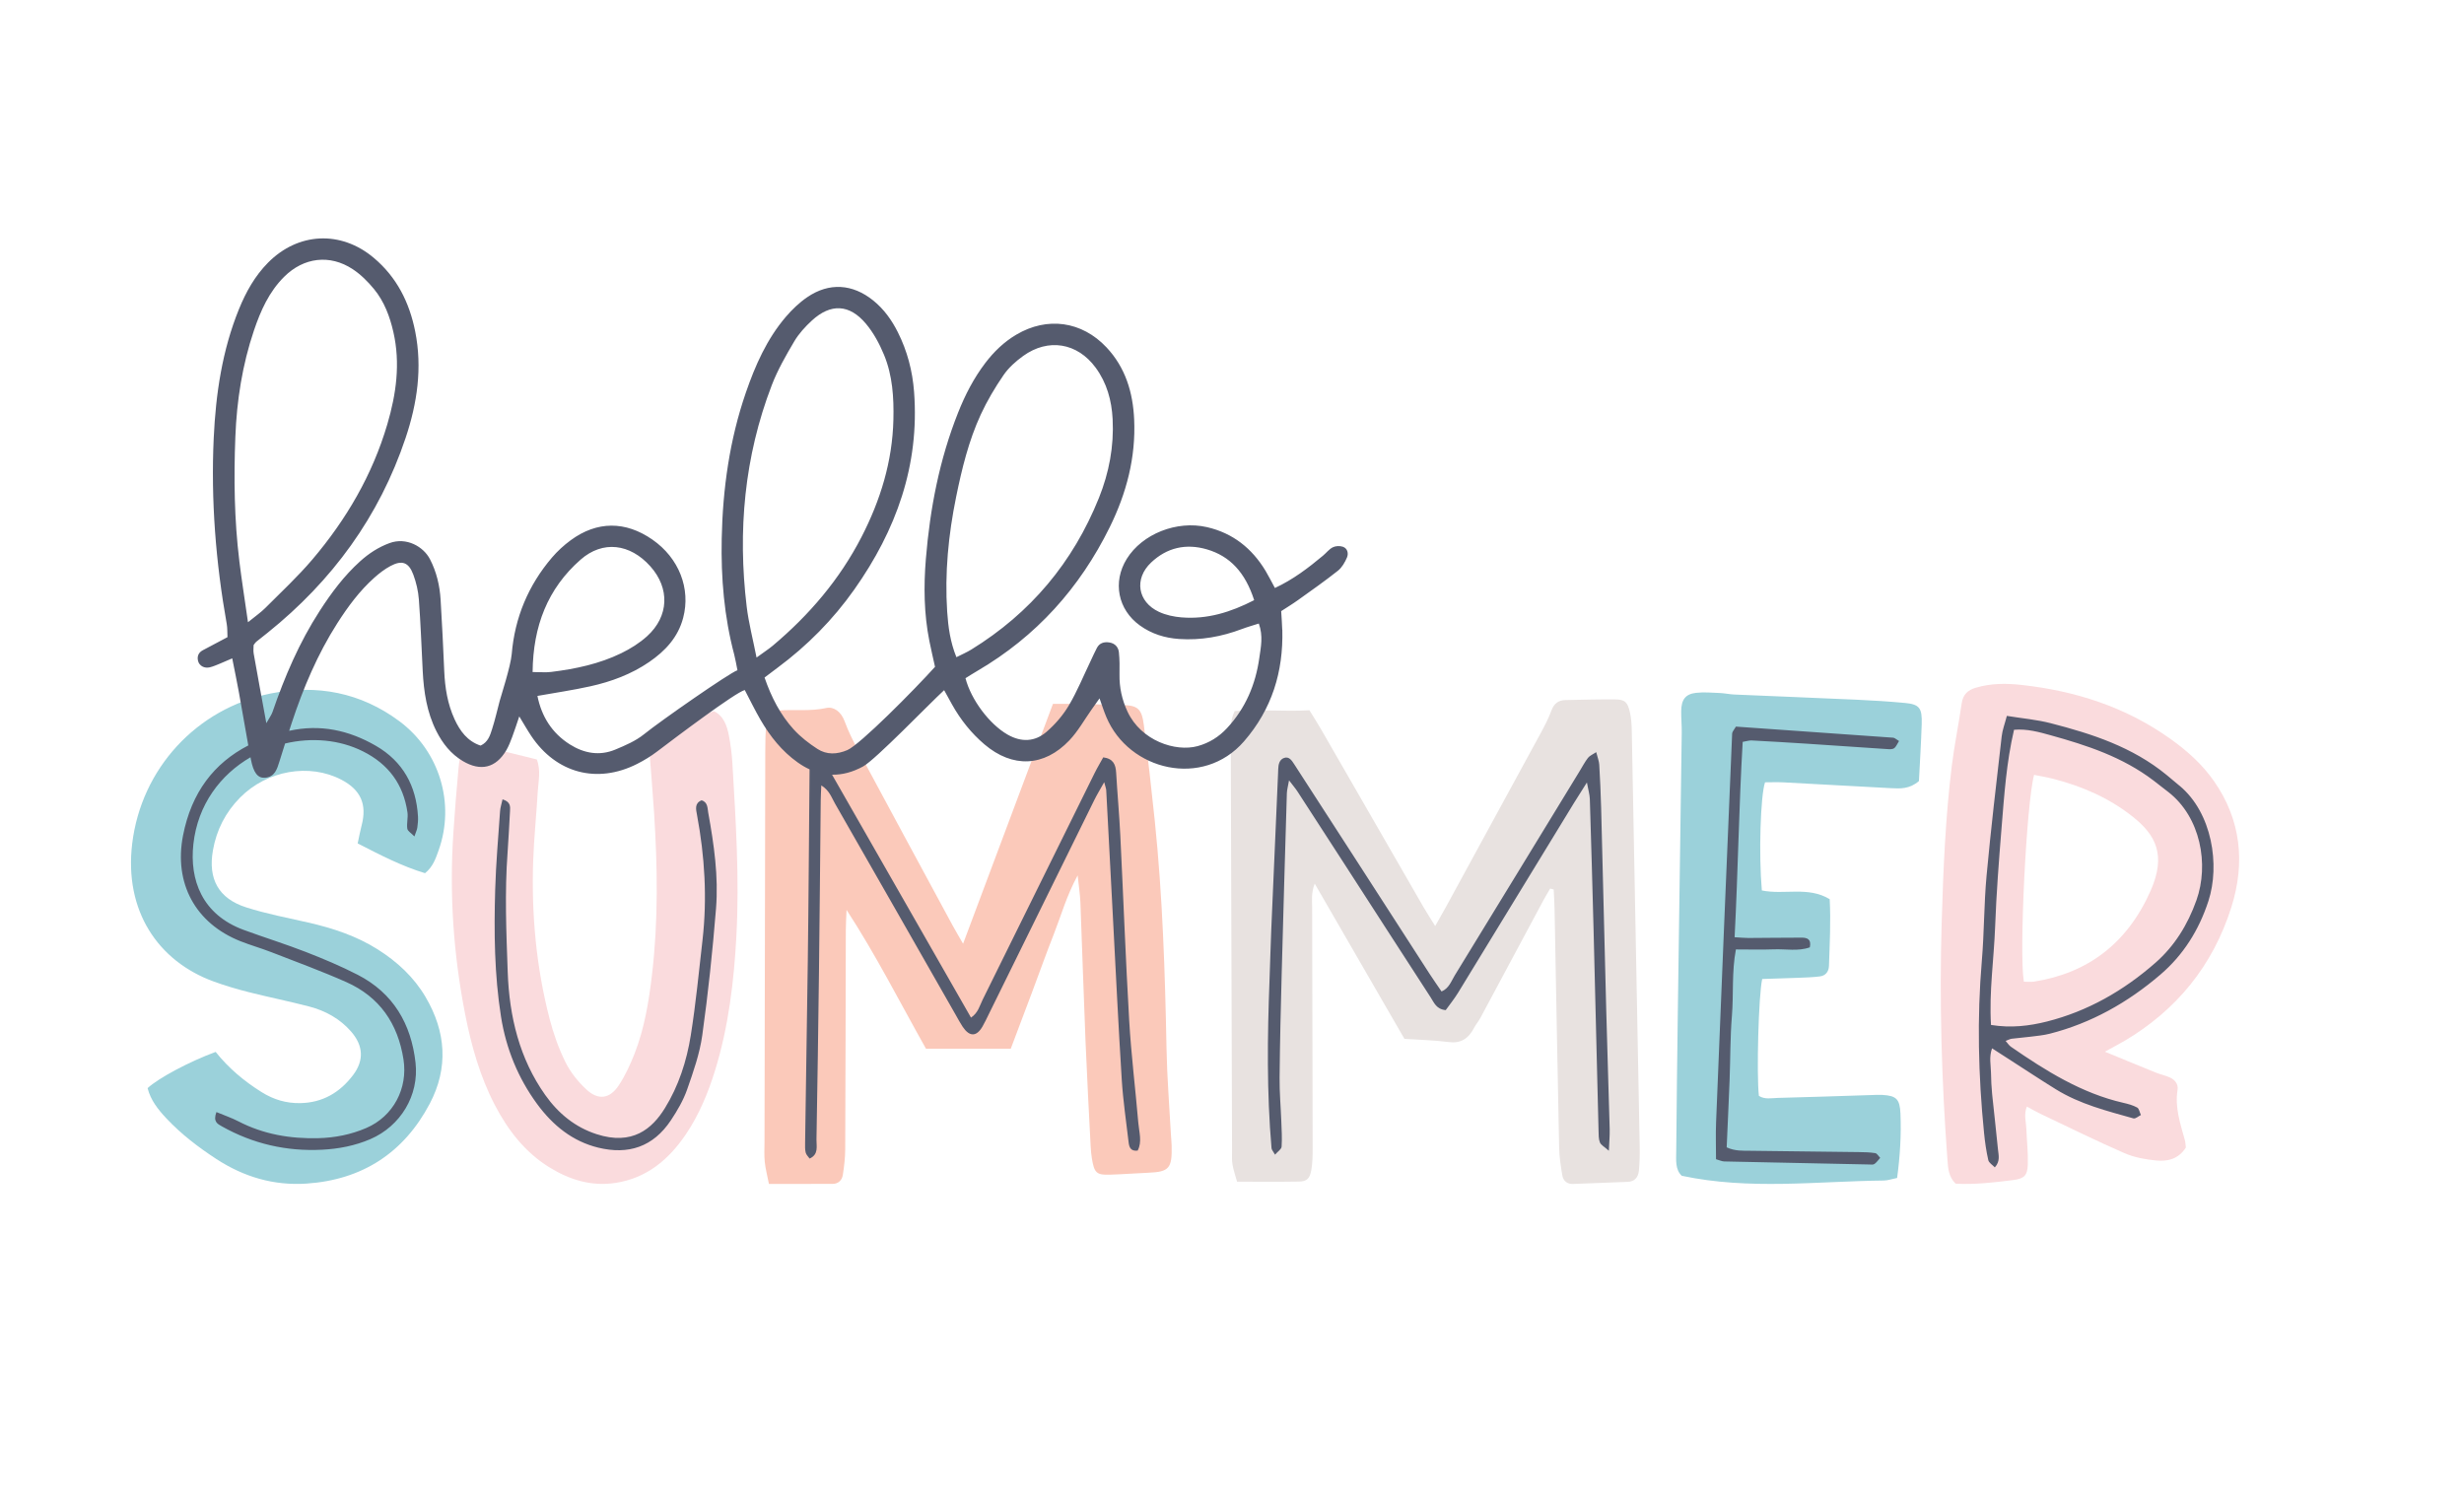 <?xml version="1.0" encoding="UTF-8"?> <svg xmlns="http://www.w3.org/2000/svg" id="Layer_1" viewBox="0 0 1220.03 746.55"><defs><style>.cls-1{fill:#555b6e;}.cls-2{fill:#fbc9ba;}.cls-3{fill:#9bd1da;}.cls-4{fill:#e8e2e0;}.cls-5{fill:#fadbdd;}</style></defs><path class="cls-2" d="m568.6,580.66c-6.35.26-12.7.77-19.05.96-6.63.21-7.73-.86-8.91-8.04-.31-1.92-.5-3.88-.6-5.82-.87-17.23-1.82-34.46-2.53-51.69-.95-23.09-1.66-46.2-2.56-69.3-.15-3.87-.77-7.71-1.36-13.34-5.54,10.2-8.17,19.84-11.76,28.98-3.77,9.59-7.23,19.32-10.85,28.97-3.5,9.32-7.03,18.63-10.51,27.87h-41.98c-13.07-23.25-24.86-46.54-39.33-68.75-.13,3.39-.35,6.78-.36,10.17-.1,36.15-.13,72.29-.3,108.44-.02,4.2-.54,8.42-1.17,12.57-.44,2.86-2.36,4.5-5.15,4.5-10.25.03-20.5.01-31.45.01-.81-4.12-1.71-7.49-2.07-10.93-.34-3.22-.12-6.5-.12-9.76.12-64.48.23-128.96.38-193.43.01-4.88.06-9.79.59-14.62.46-4.14,2.07-5.37,6.12-5.67,7.81-.57,15.62.52,23.48-1.23,3.66-.81,7.33,1.77,9.07,6.51,1.87,5.11,4.33,10.02,6.89,14.79,15.43,28.75,30.96,57.44,46.48,86.13,1.49,2.75,3.1,5.43,5.31,9.3,15.12-40.36,29.78-79.49,44.5-118.76,5.17,0,9.68-.07,14.19.02,6.65.13,13.3.45,19.95.56,7.72.13,9.82,1.68,10.85,9.79,1.99,15.8,3.78,31.63,5.43,47.48,3.89,37.58,5.09,75.31,5.82,113.09.27,13.99,1.4,27.96,2.15,41.94.1,1.95.33,3.9.38,5.85.28,11.26-1.25,12.98-11.52,13.4Z"></path><path class="cls-4" d="m811.46,579.76c-.32,3.28-2.22,5.28-5.44,5.41-9.08.36-18.15.72-27.23,1.04-2.8.1-4.76-1.47-5.24-4.36-.74-4.46-1.46-8.99-1.55-13.5-.83-39.47-1.52-78.94-2.27-118.41-.06-3.18-.28-6.35-.43-9.53l-1.74-.46c-1.09,1.88-2.24,3.74-3.27,5.66-10.44,19.47-20.86,38.96-31.31,58.43-.91,1.69-2.19,3.14-3.07,4.83-2.79,5.38-6.62,7.88-12.63,7.08-7.17-.95-14.43-1.08-21.88-1.58-14.69-25.41-29.17-50.48-44.43-76.87-1.85,4.89-1.27,8.41-1.27,11.75.05,39.81.19,79.61.25,119.42,0,3.57-.06,7.2-.67,10.69-.75,4.25-2.22,5.6-6.2,5.67-9.95.18-19.9.06-30.55.06-.86-3.14-1.82-5.79-2.28-8.54-.38-2.22-.2-4.55-.21-6.84-.22-67.87-.45-135.73-.64-203.6-.01-4.5-.45-9.11,1.94-14.05,12.19-.93,24.5.31,37.01-.39,2.04,3.33,3.92,6.24,5.66,9.25,16.93,29.36,33.83,58.75,50.76,88.11,1.71,2.97,3.59,5.82,5.85,9.48,2.16-3.83,3.76-6.57,5.28-9.36,15.65-28.67,31.3-57.34,46.9-86.04,1.98-3.64,3.93-7.37,5.36-11.28,1.32-3.61,3.58-5.12,6.88-5.2,8.17-.18,16.35-.38,24.52-.34,4.96.03,6.36,1.28,7.51,6.55.62,2.82.82,5.8.88,8.71,1.35,68.83,2.66,137.66,3.93,206.49.07,3.9-.03,7.83-.41,11.71Z"></path><path class="cls-3" d="m210.71,493.66c10.19,17.23,11.37,35.18,2.07,52.81-12.81,24.27-33.33,37.69-60.96,39.56-16.27,1.1-31.11-3.31-44.71-12.18-8.9-5.81-17.3-12.22-24.61-19.98-4.16-4.42-7.93-9.11-9.42-15.1,5.39-5.01,20.62-13.11,33.7-17.94,6.33,7.97,14.13,14.55,22.91,20,5.81,3.61,12,5.47,18.9,5.36,11.17-.18,19.73-5.28,26.25-13.91,5.5-7.29,5.05-14.58-.98-21.51-5.53-6.35-12.68-10.3-20.72-12.4-9.93-2.59-20-4.61-29.95-7.12-5.84-1.48-11.66-3.19-17.32-5.25-27.72-10.09-44.45-35.09-40.41-68.34,4.5-37.05,31.82-66.87,68.56-74.29,22.89-4.62,44.63-.49,63.71,13.71,19.98,14.86,27.74,40.83,19.41,64.05-1.41,3.93-2.74,8.03-6.69,11.21-11.44-3.45-22.06-8.94-33.35-14.74.7-3.22,1.21-6.11,1.96-8.94,2.73-10.36-.41-17.56-9.97-22.57-15.88-8.32-36.84-4.67-50.19,8.79-7.25,7.31-11.72,16.09-13.48,26.21-2.47,14.14,2.79,23.81,16.48,28.18,10.04,3.21,20.48,5.17,30.78,7.52,12.16,2.78,23.87,6.64,34.48,13.37,9.59,6.08,17.74,13.63,23.56,23.48Zm732.35-145.62c-7.83-.74-15.69-1.22-23.55-1.58-20.25-.92-40.5-1.7-60.76-2.58-2.41-.1-4.8-.65-7.21-.75-3.92-.16-7.89-.52-11.77-.08-5.26.6-7.28,3.36-7.34,9.08-.04,3.55.32,7.1.27,10.64-.63,46.47-1.32,92.93-1.96,139.4-.31,22.59-.57,45.18-.77,67.77-.04,4.44-.56,9.14,2.73,12.22,33.53,7.14,66.81,2.72,100.02,2.35,2.02-.02,4.04-.76,6.62-1.27,1.44-10.76,2.1-21.3,1.65-31.9-.31-7.18-2.05-8.8-8.89-9.21-1.81-.11-3.63,0-5.44.06-15.42.48-30.84,1.04-46.27,1.41-3.2.08-6.6.89-9.49-1.01-1.22-10.49-.18-49.94,1.64-57.86,5.76-.19,11.76-.35,17.76-.59,3.62-.15,7.26-.24,10.85-.7,2.7-.34,4.35-2.29,4.45-5.25.36-10.92.95-21.84.35-32.99-10.76-6.47-22.36-2.02-33.59-4.31-1.58-17.75-.69-46.81,1.58-53.55,2.95,0,5.96-.13,8.96.02,17.82.93,35.64,1.97,53.46,2.89,4.51.23,9.09.5,13.78-3.52.45-8.92,1.06-18.53,1.37-28.15.26-8.12-1.11-9.85-8.45-10.55Z"></path><path class="cls-5" d="m364.63,463.26c-1.22,22.72-3.9,45.19-10.63,66.92-3.45,11.14-7.89,21.77-14.31,31.32-8.65,12.85-19.64,21.81-34.76,24.17-11.98,1.87-22.81-1.44-32.99-7.74-11.86-7.35-20.38-18.19-26.97-30.88-7.28-14.03-11.57-29.18-14.64-44.8-5.83-29.7-7.88-59.69-5.84-89.97.7-10.35,1.5-20.69,2.46-31.01.42-4.46.79-9.08,5.04-13.59,11.19,2.76,22.32,5.51,33.8,8.34,2.11,5.44.76,10.92.45,16.29-.65,11.33-1.85,22.62-2.24,33.96-.91,26.41,1.51,52.51,8.08,78.01,1.92,7.44,4.54,14.83,7.91,21.64,2.48,5.02,6.22,9.64,10.24,13.41,5.99,5.63,11.74,4.81,16.25-2.09,3.09-4.73,5.55-10.04,7.65-15.37,4.98-12.65,7.16-26.1,8.74-39.62,3.1-26.5,2.7-53.09,1-79.67-.66-10.35-1.57-20.68-2.34-31.02-.53-7.17.61-8.53,7.41-10.77,8.08-2.66,16.06-5.66,24.52-8.67,4.66,2.17,6.47,6.93,7.45,12.09.84,4.44,1.45,8.97,1.72,13.49,1.67,28.49,3.53,56.99,1.99,85.56Zm687.61,51.92c-2.63,1.57-5.35,2.97-10.03,5.55,9.64,3.96,17.49,7.23,25.37,10.4,2.26.91,4.68,1.37,6.89,2.39,2.38,1.09,4.19,3.25,3.73,6.11-1.41,8.8,1.39,16.78,3.62,24.91.33,1.21.34,2.53.48,3.65-3.7,5.81-9.13,6.93-14.6,6.41-5.35-.51-10.9-1.5-15.84-3.66-13.99-6.1-27.73-12.9-41.55-19.46-2.16-1.03-4.25-2.25-6.73-3.58-1.6,3.99-.39,7.49-.26,10.92.22,5.87.91,11.75.74,17.61-.16,5.66-1.84,7.16-7.26,7.85-9.58,1.22-19.17,2.32-28.52,1.78-3.56-3.55-3.72-7.83-4.04-12.06-2.9-39.14-4.02-78.32-2.83-117.57.79-25.81,1.84-51.61,5-77.23,1.28-10.34,3.4-20.56,4.89-30.87.66-4.6,3.11-6.65,6.98-7.81,7.44-2.24,15.06-2.22,22.54-1.4,26.51,2.91,51.57,10.77,74.03,26.85,8.13,5.82,15.59,12.46,21.47,20.92,13.24,19.06,15.49,40.19,8.52,62.27-9.3,29.46-27.52,51.05-52.6,66.04Zm-50.14-29.12c1.63,0,3.41.23,5.11-.04,26.43-4.18,46.08-18.84,57.64-44.97,7.85-17.73,2.5-27.66-8.78-36.63-11.89-9.45-25.27-15.16-39.49-18.82-3.13-.8-6.32-1.31-9.42-1.94-3.82,14.23-7.47,88.31-5.07,102.39Z"></path><path class="cls-1" d="m634.89,311.87c-.08-3-.33-6-.52-9.28,2.88-1.88,5.7-3.58,8.37-5.5,6.63-4.75,13.33-9.44,19.72-14.51,2-1.59,3.47-4.15,4.49-6.56.83-1.96.33-4.51-2.07-5.32-1.49-.5-3.59-.41-4.97.29-1.82.92-3.18,2.74-4.8,4.1-7.32,6.12-14.89,11.89-23.85,16.04-1.77-3.25-3.1-5.95-4.65-8.52-6.73-11.12-16.16-18.67-28.99-21.61-14.98-3.43-32.05,3.34-39.72,15.72-7.09,11.44-4.4,25.11,6.48,32.95,5.81,4.19,12.35,6.23,19.45,6.71,10.76.73,21.07-1.15,31.11-4.94,2.68-1.01,5.46-1.78,8.35-2.71,2.24,6.24,1,11.66.26,16.96-1.85,13.19-6.84,25.04-16.05,34.88-4,4.27-8.72,7.27-14.49,8.85-10.93,3-28-2.63-34.74-17.08-2.73-5.84-4.08-11.99-3.96-18.48.07-3.62.08-7.28-.3-10.88-.27-2.56-1.92-4.43-4.66-4.87-2.59-.41-4.88.18-6.21,2.65-1.14,2.13-2.09,4.36-3.13,6.53-3.54,7.35-6.63,14.97-10.77,21.97-2.88,4.85-6.75,9.36-11.02,13.06-5.79,5.03-12.57,5.29-19.39,1.36-8.88-5.12-17.97-17.1-20.78-27.88,1.91-1.18,3.9-2.47,5.95-3.66,29.07-17.02,50.63-40.99,65.46-71.08,8.29-16.81,12.98-34.54,12.11-53.42-.61-13.35-4.31-25.66-13.7-35.65-12.21-12.99-29.32-15.35-44.64-6.3-6.08,3.59-11.07,8.41-15.33,13.99-5.73,7.51-10.01,15.83-13.49,24.59-9.26,23.26-13.93,47.59-15.97,72.4-1.12,13.57-.96,27.24,1.73,40.72.86,4.33,1.89,8.63,2.8,12.78-10.27,11.39-37.16,38.55-43.43,41.23-5.08,2.17-10.2,2.39-14.78-.57-4.26-2.76-8.42-5.97-11.81-9.71-6.55-7.24-11.02-15.83-14.39-25.65,2.58-1.95,4.5-3.41,6.43-4.85,14.71-10.91,27.46-23.8,38.01-38.74,20.7-29.29,32.34-61.42,29.6-97.83-.78-10.37-3.37-20.27-8.05-29.58-3.02-6.01-6.87-11.4-12.15-15.67-10.25-8.28-21.84-9.06-32.7-1.65-3.94,2.69-7.52,6.12-10.63,9.76-9.38,10.99-15.12,24.01-19.78,37.52-8.06,23.39-11.43,47.58-11.94,72.23-.4,19.46,1.21,38.7,6.22,57.57.6,2.27.95,4.6,1.57,7.63-3.75,1.18-38.01,25.02-46.22,31.66-4.13,3.34-9.31,5.56-14.28,7.63-7.85,3.26-15.53,1.84-22.53-2.6-8.84-5.61-13.96-13.81-16.01-23.98,9.01-1.61,17.68-2.86,26.2-4.76,10.38-2.3,20.31-5.98,29.16-12.05,7.93-5.44,14.25-12.2,16.79-21.81,3.85-14.56-2.09-29.66-15.22-38.78-13.33-9.26-27.42-9.26-40.45.31-3.38,2.48-6.57,5.4-9.29,8.59-11.73,13.77-18.42,29.76-19.92,47.79-.5,5.99-5.42,21.14-5.96,23.19-1.24,4.67-2.3,9.41-3.78,14-.99,3.07-1.95,6.39-5.69,8.13-6.49-2.2-10.17-7.2-12.88-13.09-3.46-7.54-4.74-15.56-5.1-23.8-.52-11.79-1.06-23.59-1.8-35.37-.43-6.98-2-13.72-5.26-20.03-3.21-6.23-11.64-11.1-20.07-7.98-5.54,2.05-10.25,5.15-14.53,9.01-7.93,7.15-14.25,15.64-20.02,24.57-10.09,15.6-17.34,32.53-23.35,50.03-.52,1.52-1.56,2.86-3.06,5.54-2.29-12.51-4.32-23.46-6.26-34.44-.26-1.45-.04-2.98-.04-4.23.55-.71.84-1.26,1.29-1.62,1.87-1.53,3.8-3,5.68-4.51,31.94-25.65,55.24-57.5,68.29-96.44,5.73-17.1,8.35-34.68,4.74-52.75-2.88-14.41-9.14-26.86-20.52-36.42-16.28-13.69-37.46-12.66-52.36,2.42-6.5,6.58-10.9,14.47-14.35,22.93-8.33,20.45-11.5,41.99-12.52,63.82-1.44,30.95,1.02,61.69,6.45,92.2.36,2,.24,4.09.36,6.45-4.26,2.26-8.26,4.34-12.22,6.48-2.13,1.15-2.93,2.99-2.34,5.33.6,2.35,3.06,3.76,5.74,3.14,1.75-.4,3.42-1.18,5.11-1.85,1.81-.73,3.59-1.53,6.06-2.6,1.24,6.27,2.35,11.55,3.31,16.86,1.59,8.74,3.07,17.51,4.65,26.25-16.93,8.75-28.11,23.15-32.31,44.55-4.64,23.63,6.06,43.52,28.43,52.39,5.05,2,10.3,3.48,15.36,5.45,12.37,4.81,24.86,9.38,36.99,14.76,16.52,7.33,25.59,20.52,28.37,38.32,2.25,14.36-5.04,28.18-18.4,33.94-7.58,3.27-15.57,4.85-23.81,5.05-13.81.34-27.08-1.89-39.5-8.32-3.36-1.74-6.99-2.97-10.92-4.61-1.79,4.83.63,5.91,2.71,7.08,15.43,8.68,32.06,12.47,49.67,11.56,8.16-.42,16.2-1.96,23.8-5.22,14.99-6.44,24.22-21.67,22.41-37.86-2.16-19.27-11.03-34.48-28.65-43.54-8.31-4.27-16.98-7.91-25.69-11.3-10.13-3.94-20.53-7.16-30.73-10.91-20.61-7.57-26.89-24.75-24.93-42.49,2.17-19.68,13.53-34.44,28.29-43,.06.32.11.63.17.95,1.27,6.72,3.42,9.45,6.96,9.2,4.95-.35,6.02-4.33,7.22-8.14.92-2.94,1.84-5.88,2.77-8.82,13.02-3.08,26.84-1.99,38.6,3.91,12.61,6.32,19.98,16.31,21.99,30.18.38,2.63-.46,5.44-.08,8.07.17,1.21,1.94,2.19,3.53,3.85.73-2.17,1.28-3.26,1.44-4.4.25-1.79.43-3.62.33-5.42-.87-15.29-7.5-27.33-20.85-35.05-13.38-7.74-27.64-10.82-42.94-7.42.42-1.31.84-2.62,1.27-3.92,5.71-17.29,12.75-33.98,22.59-49.38,5.23-8.19,10.99-15.98,18.26-22.48,2.46-2.2,5.15-4.28,8.05-5.83,5.7-3.04,9.02-1.87,11.3,4.27,1.46,3.92,2.44,8.16,2.75,12.33.88,11.77,1.3,23.57,1.9,35.36.53,10.34,2.04,20.46,6.79,29.85,3.07,6.06,7.14,11.24,13.05,14.76,8.85,5.28,16.4,3.43,21.56-5.35,1.21-2.07,2.08-4.36,2.93-6.62,1.16-3.09,2.16-6.25,3.48-10.13,2.23,3.66,3.98,6.76,5.95,9.71,12.37,18.45,32.58,23.82,52.38,13.83,3.49-1.76,6.89-3.84,10-6.21,9.16-6.97,38.59-29.14,43.32-30.39,2.74,5.22,5.1,10.11,7.82,14.78,4.76,8.18,10.57,15.51,18.37,21.05,1.95,1.39,3.92,2.54,5.9,3.45-.17,16.7-.27,33.39-.42,50.09-.13,14.98-.25,29.96-.46,44.95-.42,29.96-.9,59.92-1.33,89.89-.02,1.62-.09,3.31.3,4.84.27,1.09,1.26,1.97,1.93,2.94,4.59-2.06,3.34-6.12,3.4-9.41.49-27.68.9-55.36,1.24-83.04.35-28.34.58-56.68.87-85.01.02-2.11.16-4.22.28-7.32,4.06,2.54,5.1,6.07,6.75,8.94,20.01,34.92,39.94,69.89,59.89,104.84,1.11,1.94,2.15,3.94,3.39,5.78,3.39,5.01,6.83,4.95,9.78-.16,1.12-1.93,2.07-3.97,3.06-5.99,17.42-35.37,34.83-70.74,52.28-106.1,1.34-2.72,2.93-5.29,4.93-8.89.58,2.27.95,3.12,1,3.99,1.12,20.8,2.19,41.6,3.29,62.4,1.43,26.98,2.71,53.97,4.4,80.93.65,10.38,2.2,20.69,3.4,31.02.28,2.38,1,4.49,4.47,4.08,2.32-4.34.71-9.17.32-13.79-1.42-16.85-3.52-33.64-4.5-50.51-1.78-30.54-2.89-61.12-4.4-91.68-.51-10.4-1.46-20.77-2.07-31.17-.23-4-1.39-6.9-6.39-7.57-1.35,2.46-2.95,5.12-4.33,7.91-18.46,37.36-36.88,74.74-55.38,112.08-1.46,2.94-2.23,6.55-5.77,8.87-4.03-7.05-7.82-13.67-11.61-20.3-19.05-33.33-38.09-66.66-57.18-99.97,5.04.1,10.17-1.24,15.38-4.09,6.17-3.38,32.71-30.98,40.11-37.76,1.38,2.51,2.67,4.89,4,7.24,4.19,7.46,9.46,14.07,15.98,19.61,13.86,11.77,29.49,11.21,42.04-2.02,4.32-4.55,7.44-10.23,11.11-15.4,1.17-1.64,2.33-3.29,3.81-5.37,1.29,3.56,2.19,6.45,3.36,9.22,11.17,26.61,47.84,35.46,68.16,12.08,13.85-15.94,19.53-34.47,18.99-55.24Zm-49.79-6.17c-3.82-.31-7.82-1.15-11.26-2.76-10.57-4.94-12.4-16.35-3.88-24.41,7.81-7.38,17.22-9.55,27.6-6.53,11.42,3.33,19,11.4,23.43,25.15-11.59,5.97-23.23,9.58-35.89,8.54Zm-466.59-27.91c-2.51-20.47-2.78-41.05-1.97-61.62.7-17.88,3.44-35.51,9.2-52.54,3.31-9.79,7.49-19.18,15-26.63,9.64-9.57,22.59-11.19,33.91-3.72,3.96,2.61,7.5,6.14,10.53,9.83,5.06,6.16,7.83,13.53,9.6,21.3,3.54,15.53,1.4,30.7-3,45.65-7.37,25.05-20.3,47.16-37.1,66.94-7.22,8.5-15.47,16.15-23.36,24.07-2.1,2.11-4.61,3.82-8.53,7.01-1.61-11.32-3.12-20.79-4.29-30.31Zm168.97-.69c11-9.65,24.47-7.94,34.52,3.29,9.73,10.87,9.29,24.74-1.59,34.61-3.74,3.39-8.21,6.19-12.77,8.41-10.94,5.33-22.75,7.81-34.76,9.29-2.62.32-5.32.05-9.16.05.22-22.71,7.43-41.32,23.76-55.65Zm87.12,48.47c-1.83-9.26-3.91-17.16-4.88-25.19-4.5-37.49-1.19-74.22,12.41-109.64,2.9-7.56,7.01-14.71,11.14-21.71,2.27-3.84,5.44-7.29,8.74-10.33,9.28-8.51,18.54-8.16,26.7,1.53,3.81,4.52,6.77,10.02,9.04,15.53,4.2,10.2,4.87,21.11,4.61,32.07-.49,20.66-6.42,39.87-15.8,58.07-10.81,20.98-25.85,38.59-43.85,53.73-2.06,1.73-4.34,3.19-8.11,5.94Zm94.39-22.69c-1.26-19.15.6-38.08,4.43-56.84,2.85-13.95,6.21-27.79,12.19-40.76,3.15-6.82,7.04-13.38,11.3-19.58,2.51-3.66,6.06-6.82,9.69-9.44,12.41-8.95,26.82-6.57,35.9,5.77,5.54,7.54,7.93,16.22,8.41,25.48.7,13.53-1.77,26.54-6.79,39.04-12.83,31.91-33.85,56.99-63.16,75.05-2.27,1.4-4.75,2.45-7.4,3.8-3.07-7.55-4.07-15.01-4.57-22.53Zm328.03,256.65c.08,2.86-.22,5.73-.41,10.25-2.26-2.03-3.9-2.83-4.43-4.15-.69-1.7-.62-3.82-.67-5.76-.84-33.25-1.62-66.5-2.47-99.76-.55-21.51-1.18-43.03-1.85-64.53-.07-2.13-.73-4.24-1.45-8.15-2.74,4.33-4.6,7.21-6.39,10.14-19.13,31.32-38.23,62.66-57.39,93.96-1.94,3.16-4.28,6.04-6.12,8.61-4.65-.39-5.82-3.77-7.47-6.32-14.23-21.9-28.37-43.87-42.55-65.82-7.78-12.04-15.56-24.08-23.38-36.1-1.01-1.55-2.23-2.96-4.18-5.52-.51,2.95-1.03,4.67-1.08,6.41-.89,29.66-1.76,59.32-2.55,88.98-.46,17.27-.88,34.54-1.05,51.81-.07,7.15.58,14.32.85,21.48.16,4.23.44,8.49.15,12.69-.09,1.27-1.92,2.41-3.25,3.96-.92-1.64-1.67-2.39-1.74-3.2-2.4-27.66-2.06-55.36-1-83.08.32-8.47.52-16.94.88-25.41,1.09-25.73,2.23-51.45,3.36-77.18.03-.65.05-1.3.07-1.96.07-2.41.59-4.77,2.89-5.59,2.5-.89,3.84,1.27,5.06,3.15,10.22,15.78,20.42,31.56,30.62,47.36,12.1,18.74,24.17,37.49,36.27,56.22,1.89,2.92,3.9,5.76,6.03,8.89,3.7-1.52,4.81-5.12,6.52-7.91,20.69-33.72,41.29-67.51,61.92-101.29,1.33-2.18,2.53-4.48,4.07-6.47.84-1.08,2.29-1.62,4.08-2.82.66,2.64,1.39,4.4,1.5,6.2.42,7.16.75,14.32.94,21.49.86,33.25,1.64,66.5,2.51,99.75.52,19.88,1.19,39.76,1.73,59.64Zm-446.31-156.97c2.82,15.62,5.1,31.41,3.82,47.31-1.69,20.95-3.89,41.89-6.8,62.69-1.28,9.18-4.44,18.15-7.51,26.91-1.89,5.38-4.86,10.45-7.99,15.16-8.84,13.32-21.17,17.22-36,13.61-12.61-3.07-22.44-10.91-30.33-21.68-9.34-12.75-15.3-27.24-17.82-43.11-3.3-20.84-3.51-41.94-2.89-63.01.38-12.94,1.52-25.86,2.41-38.78.12-1.8.73-3.56,1.23-5.88,4.04,1.25,3.84,3.56,3.7,5.87-.41,6.79-.69,13.59-1.2,20.36-1.48,19.76-.64,39.51.06,59.26.79,22.17,5.83,42.9,18.57,60.89,6.58,9.28,14.89,15.98,25.41,19.4,17.76,5.76,27.55-2.68,33.84-12.86,6.79-10.98,10.79-23.29,12.83-36.1,2.49-15.63,4.01-31.44,5.81-47.18,2.36-20.77,1.1-41.39-2.72-61.86-.54-2.87-1.31-5.84,2.24-7.29,3.16.87,2.92,3.99,3.33,6.3Zm586.66-37.31c.79.06,1.53.84,2.92,1.65-.88,1.36-1.42,2.87-2.45,3.58-.89.62-2.34.49-3.52.41-13.29-.86-26.57-1.8-39.85-2.67-9.06-.59-18.12-1.12-27.19-1.6-1.17-.06-2.36.36-4.4.71-1.88,32.01-2.31,64.08-4,96.72,2.81.16,4.83.38,6.84.38,8.78-.03,17.56-.18,26.34-.17,2.61,0,4.95.64,4.06,4.8-5.76,2.06-11.82.76-17.76.99-6.02.23-12.06.05-18.84.05-2.13,11.18-1.09,22.15-1.98,32.93-.87,10.59-.74,21.28-1.15,31.92-.42,10.92-.95,21.83-1.44,33.14,4.13,1.93,8.04,1.65,11.87,1.7,17.86.23,35.71.41,53.57.65,2.72.04,5.46.08,8.14.52.9.15,1.62,1.52,2.43,2.33-.94,1.04-1.75,2.27-2.86,3.04-.66.46-1.76.26-2.67.24-23.9-.48-47.81-.96-71.71-1.5-1.13-.03-2.25-.59-4.05-1.1,0-6.18-.21-12.23.03-18.26,2.59-64.14,5.23-128.28,7.95-192.41.05-1.11,1.12-2.17,1.86-3.53,26.04,1.82,51.95,3.62,77.86,5.49Zm141.91,23.89c-2.15-1.8-4.29-3.62-6.46-5.4-17.04-13.98-37.03-20.39-57.38-25.64-6.93-1.79-14.12-2.4-21.76-3.64-1.01,3.9-2.19,6.93-2.55,10.07-2.63,23.01-5.37,46.02-7.5,69.09-1.29,13.97-1.15,28.09-2.34,42.08-2.42,28.46-1.75,56.82,1.09,85.17.45,4.54,1.09,9.09,2.1,13.51.32,1.4,2.1,2.41,3.24,3.64,2.81-3.11,1.82-6.15,1.56-8.93-.86-9.1-1.97-18.17-2.88-27.27-.35-3.57-.52-7.17-.58-10.76-.06-3.72-1.03-7.56.53-12,3.11,2,5.65,3.63,8.19,5.27,7.8,5.01,15.53,10.14,23.4,15.01,11.94,7.4,25.26,10.7,38.4,14.41,1.03.29,2.46-1.06,3.71-1.65-.59-1.28-.89-3.2-1.84-3.72-2.12-1.16-4.53-1.8-6.88-2.34-20.52-4.69-38.29-15.77-55.66-27.78-.93-.64-1.59-1.73-2.6-2.87,1.33-.49,2.16-.97,3.02-1.08,3-.39,6.03-.58,9.03-.97,3.29-.42,6.63-.7,9.84-1.52,20.36-5.19,38.52-15.34,54.82-29.32,11.14-9.56,18.96-21.78,23.71-36.4,5.78-17.78,1.86-43.55-14.21-56.98Zm8.26,56.63c-4.33,12.16-10.86,22.64-20.2,30.85-15.92,13.99-33.79,24.12-53.82,29.17-8.74,2.2-17.8,3.3-27.69,1.69-.99-16.5,1.46-32.61,2.05-48.76.6-16.3,1.86-32.59,3.18-48.85,1.32-16.18,2.4-32.43,6.18-48.54,6.6-.53,12.42,1.14,18.19,2.74,17.89,4.96,35.51,10.72,50.88,22.4,2.47,1.88,4.91,3.81,7.37,5.72,15.89,12.38,20.22,35.76,13.86,53.6Z"></path></svg> 